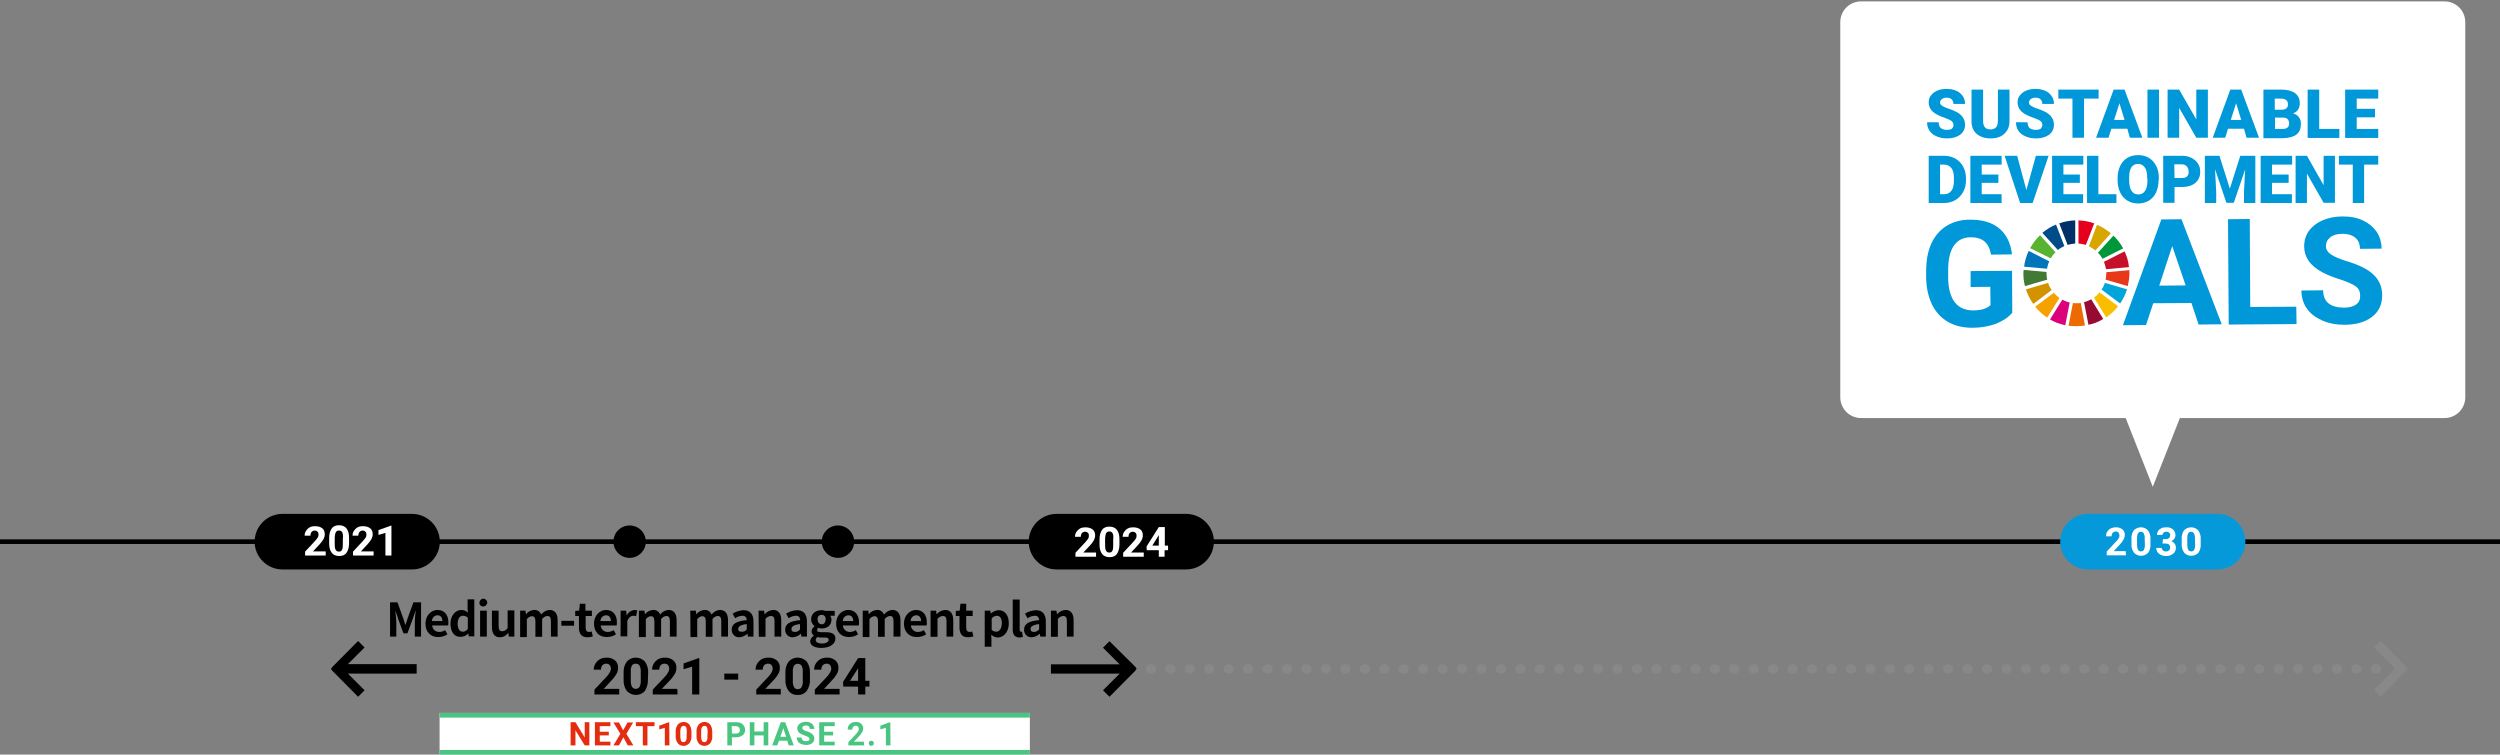 <?xml version="1.0" encoding="utf-8"?>
<!-- Generator: Adobe Illustrator 25.3.1, SVG Export Plug-In . SVG Version: 6.00 Build 0)  -->
<svg version="1.1" id="レイヤー_1" xmlns="http://www.w3.org/2000/svg" xmlns:xlink="http://www.w3.org/1999/xlink" x="0px"
	 y="0px" viewBox="0 0 1080 326" style="enable-background:new 0 0 1080 326;" xml:space="preserve">
<rect x="0" y="0" width="1080" height="326" fill="#808080" stroke="none"/>
<style type="text/css">
	.st0{fill:#0599D9;}
	.st1{fill-rule:evenodd;clip-rule:evenodd;fill:#FFFFFF;}
	.st2{fill-rule:evenodd;clip-rule:evenodd;}
	.st3{fill:none;stroke:#888888;stroke-width:4;stroke-linecap:round;stroke-linejoin:round;stroke-dasharray:0.4,8;}
	.st4{fill-rule:evenodd;clip-rule:evenodd;fill:#888888;}
	.st5{fill:#0098D8;}
	.st6{fill:#58B331;}
	.st7{fill:#D7A600;}
	.st8{fill:#C60F28;}
	.st9{fill:#00973B;}
	.st10{fill:#427935;}
	.st11{fill:#FABD00;}
	.st12{fill:#E83819;}
	.st13{fill:#F5A200;}
	.st14{fill:#0075BA;}
	.st15{fill:#970B31;}
	.st16{fill:#00A6D9;}
	.st17{fill:#ED6A02;}
	.st18{fill:#E5001E;}
	.st19{fill:#DC007A;}
	.st20{fill:#003067;}
	.st21{fill:#D39200;}
	.st22{fill:#004C88;}
	.st23{fill-rule:evenodd;clip-rule:evenodd;fill:#49C581;}
	.st24{fill:#E52C0F;}
	.st25{fill:#49C581;}
	.st26{fill:#FFFFFF;}
</style>
<path id="line" d="M0,233h1080v2H0V233z"/>
<path id="dot" d="M122,222h56c6.6,0,12,5.4,12,12s-5.4,12-12,12h-56c-6.6,0-12-5.4-12-12S115.4,222,122,222z"/>
<circle id="dot-2" cx="272" cy="234" r="7"/>
<circle id="dot-3" cx="362" cy="234" r="7"/>
<path id="dot-4" d="M456.4,222h56c6.6,0,12,5.4,12,12s-5.4,12-12,12h-56c-6.6,0-12-5.4-12-12S449.8,222,456.4,222z"/>
<path id="dot-5" class="st0" d="M902,222h56c6.6,0,12,5.4,12,12s-5.4,12-12,12h-56c-6.6,0-12-5.4-12-12S895.4,222,902,222z"/>
<path id="_2030" class="st1" d="M918.3,238.1h-5.2l2.7-2.9c0.6-0.6,1.2-1.4,1.6-2.2c0.3-0.6,0.5-1.2,0.5-1.8c0.1-1-0.3-1.9-1-2.5
	c-0.8-0.6-1.9-1-2.9-0.9c-0.8,0-1.5,0.2-2.2,0.5c-0.6,0.3-1.1,0.8-1.5,1.4c-0.4,0.6-0.5,1.3-0.5,2h2.4c0-0.5,0.1-1.1,0.5-1.5
	c0.3-0.4,0.8-0.6,1.3-0.6c0.4,0,0.9,0.1,1.2,0.5s0.4,0.8,0.4,1.3c0,0.4-0.1,0.9-0.4,1.2c-0.3,0.6-0.7,1.1-1.2,1.5l-3.9,4.2v1.6h8.3
	L918.3,238.1L918.3,238.1z M929,232.8c0.1-1.3-0.3-2.6-1.1-3.7c-1.6-1.7-4.2-1.7-5.9-0.2l-0.2,0.2c-0.8,1.1-1.1,2.5-1,3.8v2.2
	c-0.1,1.3,0.3,2.6,1.1,3.7c1.6,1.7,4.2,1.7,5.9,0.2l0.2-0.2c0.8-1.1,1.1-2.5,1-3.8V232.8z M926.6,235.4c0,0.7-0.1,1.4-0.4,2.1
	c-0.3,0.5-0.7,0.7-1.3,0.7c-0.5,0-1-0.2-1.3-0.7c-0.3-0.7-0.4-1.4-0.4-2.2v-2.9c0-0.7,0.1-1.4,0.4-2c0.3-0.4,0.7-0.7,1.2-0.7
	s1,0.2,1.3,0.7c0.3,0.7,0.5,1.4,0.4,2.2L926.6,235.4L926.6,235.4z M934.2,234.8h1.3c1.3,0,2,0.6,2,1.8c0,0.5-0.2,0.9-0.5,1.2
	c-0.8,0.6-1.8,0.6-2.6,0c-0.3-0.3-0.5-0.7-0.5-1.1h-2.4c0,1,0.4,1.9,1.2,2.5c0.8,0.7,1.9,1,3,1c1.1,0.1,2.2-0.3,3.1-1
	c0.8-0.6,1.2-1.6,1.2-2.6c0-0.6-0.2-1.2-0.5-1.7c-0.4-0.5-0.9-0.9-1.5-1.1c0.5-0.2,1-0.6,1.3-1.1c0.3-0.4,0.5-1,0.5-1.5
	c0-1-0.4-1.9-1.1-2.5c-0.9-0.7-1.9-1-3-0.9c-0.7,0-1.4,0.1-2,0.4c-0.6,0.3-1.1,0.7-1.4,1.2c-0.3,0.5-0.5,1.1-0.5,1.7h2.4
	c0-0.4,0.2-0.7,0.5-1s0.7-0.4,1.2-0.4c0.4,0,0.9,0.1,1.2,0.4c0.3,0.3,0.5,0.7,0.4,1.1c0,0.4-0.1,0.9-0.4,1.2
	c-0.4,0.3-0.9,0.5-1.4,0.5h-1.3L934.2,234.8L934.2,234.8z M950.7,232.8c0.1-1.3-0.3-2.6-1.1-3.7c-1.6-1.7-4.2-1.7-5.9-0.2l-0.2,0.2
	c-0.8,1.1-1.1,2.5-1,3.8v2.2c-0.1,1.3,0.3,2.6,1.1,3.7c1.6,1.7,4.2,1.7,5.9,0.2l0.2-0.2c0.8-1.1,1.1-2.5,1-3.8V232.8z M948.3,235.4
	c0,0.7-0.1,1.4-0.4,2.1c-0.3,0.5-0.7,0.7-1.3,0.7c-0.5,0-1-0.2-1.3-0.7c-0.3-0.7-0.4-1.4-0.4-2.2v-2.9c0-0.7,0.1-1.4,0.4-2
	c0.3-0.4,0.7-0.7,1.2-0.7s1,0.2,1.3,0.7c0.3,0.7,0.5,1.4,0.4,2.2L948.3,235.4L948.3,235.4z"/>
<path id="bg" class="st1" d="M1056,180.6H941.7L930,210.3l-11.7-29.7H804c-5,0-9-4-9-9V9.6c0-5,4-9,9-9h252c5,0,9,4,9,9v162
	C1065,176.6,1061,180.6,1056,180.6z"/>
<path id="arw" class="st2" d="M180,291h-29.7l7.2,7.2l-2.8,2.8l-11.2-11.3L143,289l0.5-0.8l11.2-11.3l2.8,2.8l-7.2,7.2H180V291
	L180,291z"/>
<path id="arw-2" class="st2" d="M454,291h29.7l-7.2,7.2l2.8,2.8l11.2-11.3l0.5-0.8l-0.5-0.8L479.3,277l-2.8,2.8l7.2,7.2H454V291
	L454,291z"/>
<path id="dot_line" class="st3" d="M497,289h530"/>
<path id="arw-3" class="st4" d="M1028.3,301l11.2-11.3l0.5-0.8l-0.5-0.8l-11.2-11.3l-2.8,2.8l9.2,9.2l-9.2,9.2L1028.3,301
	L1028.3,301z"/>
<path class="st5" d="M869.3,135.1c-1.7,2-4.1,3.6-7.1,4.8c-3.1,1.1-6.5,1.7-10.2,1.7c-3.9,0-7.4-0.8-10.4-2.5s-5.3-4.2-6.9-7.4
	c-1.6-3.3-2.5-7.1-2.6-11.5v-3.1c0-4.5,0.7-8.5,2.2-11.8s3.7-5.9,6.6-7.7c2.9-1.8,6.3-2.7,10.1-2.7c5.4,0,9.6,1.2,12.7,3.8
	c3.1,2.6,4.9,6.3,5.5,11.2l-9.1,0.1c-0.4-2.6-1.4-4.5-2.8-5.7c-1.4-1.2-3.4-1.8-5.9-1.8c-3.2,0-5.6,1.2-7.3,3.6s-2.5,6-2.5,10.7v2.9
	c0,4.8,1,8.4,2.8,10.8c1.8,2.4,4.5,3.6,8,3.6s6-0.8,7.5-2.3l-0.1-7.9l-8.5,0.1v-6.9l17.9-0.1L869.3,135.1L869.3,135.1z M946.7,130.9
	l-16.5,0.1l-3.1,9.4l-10,0.1l16.6-45.7l8.7-0.1l17.4,45.4l-10,0.1L946.7,130.9L946.7,130.9z M932.8,123.4l11.4-0.1l-5.8-17
	L932.8,123.4L932.8,123.4z M972.1,132.6l19.9-0.1l0.1,7.5l-29.3,0.2l-0.3-45.5l9.4-0.1L972.1,132.6L972.1,132.6z M1019.6,127.8
	c0-1.8-0.6-3.1-1.9-4.1c-1.3-0.9-3.5-1.9-6.8-3c-3.3-1-5.8-2.1-7.7-3.1c-5.2-2.8-7.8-6.5-7.8-11.2c0-2.5,0.7-4.7,2-6.6
	c1.4-1.9,3.4-3.5,5.9-4.6c2.6-1.1,5.5-1.7,8.7-1.7c3.3,0,6.2,0.5,8.7,1.7c2.6,1.2,4.5,2.8,6,4.9c1.4,2.1,2.1,4.6,2.2,7.3l-9.4,0.1
	c0-2.1-0.7-3.7-2-4.8c-1.3-1.1-3.2-1.7-5.5-1.7s-4.1,0.5-5.3,1.5c-1.3,1-1.9,2.3-1.9,3.8s0.8,2.7,2.3,3.7s3.7,1.9,6.6,2.8
	c5.3,1.6,9.3,3.5,11.7,5.9c2.5,2.4,3.7,5.3,3.7,8.9c0,3.9-1.4,7-4.4,9.3s-7,3.4-12,3.4c-3.5,0-6.7-0.6-9.6-1.9
	c-2.9-1.3-5.1-3-6.6-5.2s-2.3-4.8-2.3-7.7l9.4-0.1c0,5,3.1,7.5,9.1,7.5c2.2,0,4-0.5,5.2-1.4C1019,130.7,1019.6,129.5,1019.6,127.8
	L1019.6,127.8z"/>
<g id="XMLID_221_">
	<path id="XMLID_238_" class="st6" d="M885.9,111.6c0.6-1,1.3-1.9,2.1-2.6l-6.7-7.4c-1.7,1.6-3.1,3.5-4.3,5.6L885.9,111.6z"/>
	<path id="XMLID_237_" class="st7" d="M902.4,106.4c1,0.5,2,1.1,2.8,1.8l6.7-7.4c-1.8-1.5-3.8-2.8-6-3.7
		C905.9,97.1,902.4,106.4,902.4,106.4z"/>
	<path id="XMLID_236_" class="st8" d="M917.8,108.6l-8.9,4.5c0.4,1,0.7,2.1,0.9,3.2l9.9-0.9C919.5,112.9,918.8,110.7,917.8,108.6"/>
	<path id="XMLID_235_" class="st9" d="M908.3,111.8l8.9-4.5c-1.1-2.1-2.5-3.9-4.2-5.5l-6.7,7.4C907.1,109.9,907.7,110.8,908.3,111.8
		"/>
	<path id="XMLID_234_" class="st10" d="M884.1,118.1v-0.6l-9.9-0.9l-0.1,1.5c0,1.9,0.2,3.8,0.7,5.5l9.6-2.8
		C884.2,120,884.1,119.1,884.1,118.1"/>
	<path id="XMLID_233_" class="st11" d="M907,126.3c-0.7,0.9-1.5,1.6-2.4,2.3l5.3,8.5c1.9-1.3,3.7-2.9,5.1-4.8L907,126.3L907,126.3z"
		/>
	<path id="XMLID_232_" class="st12" d="M909.9,118.1c0,0.9-0.1,1.9-0.3,2.7l9.6,2.8c0.4-1.8,0.7-3.6,0.7-5.5v-1.4l-9.9,0.9
		C909.9,117.8,909.9,118,909.9,118.1"/>
	<path id="XMLID_231_" class="st13" d="M887.2,126.5l-8,6c1.5,1.8,3.2,3.4,5.2,4.7l5.3-8.5C888.8,128.1,888,127.3,887.2,126.5"/>
	<path id="XMLID_230_" class="st14" d="M884.3,116.1c0.2-1.1,0.5-2.2,1-3.2l-8.9-4.5c-1,2.1-1.7,4.4-2,6.8
		C874.4,115.2,884.3,116.1,884.3,116.1z"/>
	<path id="XMLID_229_" class="st15" d="M908.6,137.8l-5.2-8.5c-1,0.5-2,1-3.1,1.2l1.9,9.8C904.5,139.9,906.6,139,908.6,137.8"/>
	<path id="XMLID_228_" class="st16" d="M909.3,122.2c-0.3,1-0.8,2-1.4,2.9l8,6c1.3-1.9,2.3-3.9,3-6.1
		C918.9,125,909.3,122.2,909.3,122.2z"/>
	<path id="XMLID_227_" class="st17" d="M898.9,130.9c-0.6,0.1-1.2,0.1-1.9,0.1c-0.5,0-1,0-1.5-0.1l-1.9,9.8c1.1,0.2,2.2,0.2,3.4,0.2
		c1.3,0,2.5-0.1,3.7-0.3L898.9,130.9z"/>
	<path id="XMLID_226_" class="st18" d="M897.9,105.2c1.1,0.1,2.2,0.3,3.2,0.6l3.6-9.3c-2.1-0.8-4.4-1.2-6.8-1.3
		C897.9,95.2,897.9,105.2,897.9,105.2z"/>
	<path id="XMLID_225_" class="st19" d="M894.1,130.7c-1.1-0.3-2.2-0.7-3.2-1.2l-5.3,8.5c2,1.2,4.2,2,6.6,2.5L894.1,130.7z"/>
	<path id="XMLID_224_" class="st20" d="M893.2,105.8c1-0.3,2.1-0.5,3.3-0.6v-10c-2.4,0.1-4.7,0.5-6.9,1.3L893.2,105.8L893.2,105.8z"
		/>
	<path id="XMLID_223_" class="st21" d="M886.3,125.3c-0.6-0.9-1.2-2-1.5-3.1l-9.6,2.8c0.7,2.3,1.8,4.4,3.2,6.3L886.3,125.3
		L886.3,125.3z"/>
	<path id="XMLID_222_" class="st22" d="M889,108c0.8-0.7,1.8-1.2,2.8-1.7l-3.6-9.3c-2.2,0.9-4.1,2.1-5.9,3.6L889,108z"/>
</g>
<path class="st5" d="M843.9,54c0-0.7-0.3-1.3-0.8-1.7s-1.4-0.8-2.7-1.3c-1.3-0.4-2.4-0.9-3.2-1.3c-2.7-1.3-4-3.1-4-5.5
	c0-1.2,0.3-2.2,1-3c0.7-0.9,1.6-1.6,2.8-2.1s2.6-0.7,4.1-0.7s2.8,0.3,4,0.8s2.1,1.3,2.8,2.3s1,2.1,1,3.4h-5c0-0.8-0.3-1.5-0.8-2
	s-1.2-0.7-2.1-0.7c-0.9,0-1.6,0.2-2.1,0.6c-0.5,0.4-0.8,0.9-0.8,1.5c0,0.5,0.3,1,0.9,1.4c0.6,0.4,1.6,0.9,3,1.3
	c1.4,0.5,2.6,1,3.5,1.5c2.2,1.3,3.4,3.1,3.4,5.4c0,1.8-0.7,3.2-2.1,4.3c-1.4,1-3.3,1.6-5.6,1.6c-1.7,0-3.2-0.3-4.6-0.9
	c-1.4-0.6-2.4-1.4-3.1-2.5c-0.7-1.1-1-2.3-1-3.6h5c0,1.1,0.3,1.9,0.9,2.5c0.6,0.5,1.5,0.8,2.8,0.8c0.8,0,1.5-0.2,2-0.5
	C843.7,55.1,843.9,54.6,843.9,54L843.9,54z M868.1,38.7v13.6c0,1.5-0.3,2.9-1,4s-1.6,2-2.8,2.6s-2.7,0.9-4.4,0.9c-2.5,0-4.5-0.7-6-2
	s-2.2-3.1-2.2-5.4V38.7h5v13.8c0.1,2.3,1.1,3.4,3.2,3.4c1,0,1.8-0.3,2.4-0.9c0.5-0.6,0.8-1.5,0.8-2.8V38.7H868.1z M882.3,54
	c0-0.7-0.3-1.3-0.8-1.7s-1.4-0.8-2.7-1.3c-1.3-0.4-2.4-0.9-3.2-1.3c-2.7-1.3-4-3.1-4-5.5c0-1.2,0.3-2.2,1-3c0.7-0.9,1.6-1.6,2.8-2.1
	s2.6-0.7,4.1-0.7s2.8,0.3,4,0.8s2.1,1.3,2.8,2.3s1,2.1,1,3.4h-5c0-0.8-0.3-1.5-0.8-2s-1.2-0.7-2.1-0.7c-0.9,0-1.6,0.2-2.1,0.6
	c-0.5,0.4-0.8,0.9-0.8,1.5c0,0.5,0.3,1,0.9,1.4c0.6,0.4,1.6,0.9,3,1.3c1.4,0.5,2.6,1,3.5,1.5c2.2,1.3,3.4,3.1,3.4,5.4
	c0,1.8-0.7,3.2-2.1,4.3c-1.4,1-3.3,1.6-5.6,1.6c-1.7,0-3.2-0.3-4.6-0.9c-1.4-0.6-2.4-1.4-3.1-2.5c-0.7-1.1-1-2.3-1-3.6h5
	c0,1.1,0.3,1.9,0.9,2.5c0.6,0.5,1.5,0.8,2.8,0.8c0.8,0,1.5-0.2,2-0.5C882,55.1,882.3,54.6,882.3,54L882.3,54z M906.5,42.6h-6.2v16.9
	h-5V42.6h-6.1v-3.9h17.4v3.9H906.5z M919,55.6h-6.9l-1.2,3.9h-5.4l7.6-20.8h4.7l7.7,20.8h-5.4L919,55.6L919,55.6z M913.3,51.8h4.5
	l-2.2-7.2L913.3,51.8z M932.7,59.5h-5V38.7h5V59.5z M953.8,59.5h-5l-7.4-12.9v12.9h-5V38.7h5l7.4,12.9V38.7h5V59.5z M969.4,55.6
	h-6.9l-1.2,3.9h-5.4l7.6-20.8h4.7l7.7,20.8h-5.4L969.4,55.6L969.4,55.6z M963.7,51.8h4.5l-2.2-7.2L963.7,51.8z M977.8,59.5V38.7h7.5
	c2.7,0,4.7,0.5,6.1,1.5c1.4,1,2.1,2.4,2.1,4.3c0,1.1-0.2,2-0.7,2.8s-1.2,1.3-2.2,1.7c1.1,0.3,1.9,0.8,2.5,1.6s0.9,1.7,0.9,2.9
	c0,2-0.6,3.6-1.9,4.6c-1.3,1-3.2,1.5-5.7,1.6h-8.6L977.8,59.5z M982.8,47.4h2.6c1.1,0,1.9-0.2,2.3-0.6c0.5-0.4,0.7-1,0.7-1.7
	c0-0.9-0.3-1.5-0.8-1.9s-1.3-0.6-2.4-0.6h-2.5v4.8H982.8z M982.8,50.7v5h3.3c0.9,0,1.6-0.2,2.1-0.6c0.5-0.4,0.7-1,0.7-1.7
	c0-1.7-0.9-2.6-2.6-2.6h-3.5V50.7z M1001.9,55.7h8.7v3.9h-13.7V38.7h5V55.7z M1026,50.7h-7.9v5h9.3v3.9h-14.3V38.7h14.3v3.9h-9.3V47
	h7.9V50.7z M833.2,87.6V67.3h6.6c1.8,0,3.4,0.4,4.9,1.2c1.4,0.8,2.6,2,3.4,3.5c0.8,1.5,1.2,3.2,1.2,5v0.9c0,1.9-0.4,3.5-1.2,5
	s-1.9,2.6-3.3,3.5c-1.4,0.8-3,1.3-4.8,1.3h-6.8L833.2,87.6z M838.1,71.1v12.8h1.7c1.4,0,2.5-0.5,3.2-1.5c0.8-1,1.1-2.5,1.1-4.5V77
	c0-2-0.4-3.5-1.1-4.4c-0.8-1-1.9-1.5-3.3-1.5H838.1L838.1,71.1z M863.3,79h-7.2v4.9h8.6v3.8h-13.5V67.3h13.5v3.8h-8.6v4.3h7.2
	C863.3,75.4,863.3,79,863.3,79z M875.4,82.1l4.1-14.8h5.5l-6.9,20.4h-5.4L866,67.3h5.4L875.4,82.1L875.4,82.1z M898.5,79h-7.1v4.9
	h8.5v3.8h-13.4V67.3H900v3.8h-8.6v4.3h7.1C898.5,75.4,898.5,79,898.5,79z M906.5,83.9h7.8v3.8h-12.7V67.3h4.9V83.9z M932.5,77.9
	c0,2-0.4,3.7-1.1,5.3c-0.7,1.5-1.8,2.7-3.1,3.5c-1.4,0.8-2.9,1.2-4.6,1.2c-1.7,0-3.3-0.4-4.6-1.2c-1.3-0.8-2.4-1.9-3.1-3.4
	c-0.8-1.5-1.1-3.2-1.2-5.1V77c0-2,0.4-3.8,1.1-5.3c0.7-1.5,1.8-2.7,3.1-3.5c1.4-0.8,2.9-1.2,4.7-1.2c1.7,0,3.3,0.4,4.6,1.2
	c1.4,0.8,2.4,2,3.2,3.5s1.1,3.3,1.1,5.2v1C932.6,77.9,932.5,77.9,932.5,77.9z M927.6,77c0-2-0.3-3.6-1-4.6s-1.6-1.6-2.9-1.6
	c-2.5,0-3.8,1.8-3.9,5.5v1.5c0,2,0.3,3.5,1,4.6s1.6,1.6,3,1.6c1.2,0,2.2-0.5,2.9-1.6s1-2.6,1-4.5L927.6,77L927.6,77z M939.4,80.7
	v6.9h-4.9V67.3h8.1c1.6,0,2.9,0.3,4.1,0.9c1.2,0.6,2.1,1.4,2.8,2.4c0.7,1.1,1,2.3,1,3.6c0,2-0.7,3.6-2.1,4.8
	c-1.4,1.2-3.4,1.8-5.9,1.8h-3.1L939.4,80.7z M939.4,76.9h3.2c1,0,1.7-0.2,2.2-0.7s0.7-1.1,0.7-2c0-1-0.3-1.7-0.8-2.3
	c-0.5-0.6-1.2-0.9-2.1-0.9h-3.3L939.4,76.9L939.4,76.9z M958.8,67.3l4.5,14.2l4.5-14.2h6.5v20.4h-4.9v-4.8l0.5-9.7L965,87.6h-3.2
	l-4.9-14.5l0.5,9.8v4.8h-4.9V67.3H958.8L958.8,67.3z M988.7,79h-7.2v4.9h8.6v3.8h-13.5V67.3h13.6v3.8h-8.7v4.3h7.2L988.7,79
	L988.7,79z M1008.7,87.6h-4.9L996.6,75v12.7h-4.9V67.3h4.9l7.2,12.7V67.3h4.9V87.6z M1027.4,71.1h-6.1v16.6h-4.9V71.1h-6v-3.8h17
	V71.1z"/>
<g>
	<path class="st1" d="M189.9,308h255v18h-255V308z"/>
	<path class="st23" d="M189.9,324h255v2h-255V324z"/>
	<path class="st23" d="M189.9,308h255v2h-255V308z"/>
	<path class="st24" d="M254.6,322h-2l-4-6.5v6.5h-2.1v-10h2.1l4,6.6V312h2V322z"/>
	<path class="st24" d="M263,317.7h-3.9v2.7h4.6v1.6H257v-10h6.7v1.7h-4.6v2.4h3.9V317.7z"/>
	<path class="st24" d="M269.2,315.5l1.9-3.4h2.4l-2.9,4.9l3,5h-2.4l-1.9-3.5l-1.9,3.5H265l3-5l-3-4.9h2.4L269.2,315.5z"/>
	<path class="st24" d="M282.7,313.7h-3v8.3h-2v-8.3h-3V312h8.1L282.7,313.7z"/>
	<path class="st24" d="M289.2,322h-2v-7.6l-2.4,0.7v-1.6l4.1-1.5h0.2L289.2,322z"/>
	<path class="st24" d="M298.7,317.9c0.1,1.1-0.2,2.2-0.9,3.2c-1.3,1.4-3.5,1.5-4.8,0.2c-0.1-0.1-0.1-0.1-0.2-0.2
		c-0.6-0.9-1-2-0.9-3.1v-1.8c-0.1-1.1,0.2-2.2,0.9-3.2c1.3-1.4,3.5-1.5,4.8-0.2c0.1,0.1,0.1,0.1,0.2,0.2c0.6,0.9,0.9,2,0.9,3.1
		V317.9z M296.7,315.9c0-0.6-0.1-1.2-0.3-1.8c-0.4-0.6-1.2-0.7-1.8-0.3c-0.1,0.1-0.2,0.2-0.3,0.3c-0.3,0.5-0.4,1.1-0.4,1.7v2.4
		c0,0.6,0.1,1.2,0.3,1.8c0.2,0.4,0.6,0.6,1.1,0.6c0.4,0,0.8-0.2,1-0.6c0.3-0.5,0.4-1.1,0.3-1.7L296.7,315.9z"/>
	<path class="st24" d="M307.7,317.9c0.1,1.1-0.2,2.2-0.9,3.2c-1.3,1.4-3.5,1.5-4.8,0.2c-0.1-0.1-0.1-0.1-0.2-0.2
		c-0.6-0.9-1-2-0.9-3.1v-1.8c-0.1-1.1,0.2-2.2,0.9-3.2c1.3-1.4,3.5-1.5,4.8-0.2c0.1,0.1,0.1,0.1,0.2,0.2c0.6,0.9,0.9,2,0.9,3.1
		V317.9z M305.7,315.9c0-0.6-0.1-1.2-0.3-1.8c-0.4-0.6-1.2-0.7-1.8-0.3c-0.1,0.1-0.2,0.2-0.3,0.3c-0.3,0.5-0.4,1.1-0.4,1.7v2.4
		c0,0.6,0.1,1.2,0.3,1.8c0.2,0.4,0.6,0.6,1.1,0.6c0.4,0,0.8-0.2,1-0.6c0.3-0.5,0.4-1.1,0.3-1.7L305.7,315.9z"/>
	<path class="st25" d="M316.2,318.5v3.5h-2v-10h3.9c0.7,0,1.4,0.1,2,0.4c0.5,0.2,1,0.7,1.3,1.2s0.5,1.1,0.5,1.7c0,0.9-0.3,1.7-1,2.3
		c-0.8,0.6-1.8,0.9-2.8,0.9H316.2z M316.2,316.9h1.8c0.4,0,0.9-0.1,1.2-0.4c0.3-0.3,0.5-0.7,0.4-1.1c0-0.4-0.1-0.9-0.4-1.2
		c-0.3-0.3-0.7-0.5-1.2-0.5h-1.9L316.2,316.9z"/>
	<path class="st25" d="M331.9,322h-2v-4.3h-4v4.3h-2v-10h2v4h4v-4h2V322z"/>
	<path class="st25" d="M340.1,320h-3.6l-0.7,2h-2.2l3.7-10h1.9l3.7,10h-2.2L340.1,320z M337.1,318.3h2.5l-1.2-3.7L337.1,318.3z"/>
	<path class="st25" d="M349.7,319.4c0-0.3-0.1-0.7-0.4-0.9c-0.5-0.3-1-0.5-1.5-0.7c-0.6-0.2-1.1-0.4-1.7-0.7c-1-0.4-1.7-1.4-1.7-2.5
		c0-0.5,0.2-1,0.5-1.4s0.8-0.8,1.3-1c0.6-0.2,1.3-0.4,1.9-0.4c0.7,0,1.3,0.1,1.9,0.4c0.5,0.2,1,0.6,1.3,1.1s0.5,1,0.5,1.6h-2
		c0-0.4-0.1-0.8-0.4-1.1c-0.3-0.3-0.8-0.4-1.2-0.4c-0.4,0-0.8,0.1-1.2,0.3c-0.3,0.2-0.4,0.5-0.4,0.8s0.2,0.6,0.5,0.8
		c0.4,0.3,0.9,0.5,1.4,0.6c0.9,0.2,1.8,0.7,2.5,1.3c0.5,0.5,0.8,1.2,0.8,1.9c0,0.8-0.4,1.5-1,2c-0.8,0.5-1.7,0.8-2.6,0.7
		c-0.7,0-1.4-0.1-2.1-0.4c-0.6-0.2-1.1-0.6-1.4-1.1s-0.5-1.1-0.5-1.7h2.1c0,1.1,0.7,1.6,2,1.6c0.4,0,0.8-0.1,1.1-0.3
		C349.6,320,349.7,319.7,349.7,319.4z"/>
	<path class="st25" d="M359.9,317.7H356v2.7h4.6v1.6h-6.7v-10h6.7v1.7H356v2.4h3.9V317.7z"/>
	<path class="st25" d="M373.3,322h-6.8v-1.4l3.2-3.4c0.4-0.4,0.7-0.8,1-1.3c0.2-0.3,0.3-0.6,0.3-1s-0.1-0.7-0.3-1
		c-0.3-0.3-0.6-0.4-1-0.4s-0.8,0.1-1.1,0.5c-0.3,0.3-0.4,0.8-0.4,1.2h-2c0-0.6,0.1-1.2,0.4-1.7s0.7-0.9,1.2-1.2
		c0.6-0.3,1.2-0.4,1.8-0.4c0.9-0.1,1.7,0.2,2.4,0.7c0.6,0.5,0.9,1.3,0.9,2.1c0,0.5-0.1,1-0.4,1.5c-0.4,0.7-0.8,1.3-1.3,1.8l-2.3,2.4
		h4.3L373.3,322z"/>
	<path class="st25" d="M375.3,321.1c0-0.3,0.1-0.6,0.3-0.8c0.5-0.4,1.1-0.4,1.6,0c0.2,0.2,0.3,0.5,0.3,0.8s-0.1,0.6-0.3,0.8
		c-0.2,0.2-0.5,0.3-0.8,0.3s-0.6-0.1-0.8-0.3C375.5,321.6,375.3,321.3,375.3,321.1z"/>
	<path class="st25" d="M384.7,322h-2v-7.6l-2.4,0.7v-1.6l4.1-1.5h0.2L384.7,322z"/>
	<path d="M168.4,260.2h3.3l2.5,6.9c0.3,0.9,0.6,1.9,0.9,2.8h0.1c0.3-0.9,0.6-1.9,0.9-2.8l2.5-6.9h3.3V275h-2.7v-6.2
		c0-1.4,0.2-3.5,0.4-4.9h-0.1l-1.2,3.5l-2.3,6.2h-1.7l-2.3-6.2l-1.1-3.4h-0.1c0.1,1.4,0.4,3.5,0.4,4.9v6.1h-2.7V260.2z"/>
	<path d="M183.8,269.4c0-3.6,2.6-5.9,5.2-5.9c3.1,0,4.7,2.3,4.7,5.3c0,0.5,0,0.9-0.1,1.4h-6.9c0.1,1.6,1.5,2.9,3.1,2.8c0,0,0,0,0,0
		c0.9,0,1.8-0.3,2.5-0.8l1,1.8c-1.1,0.8-2.5,1.2-3.9,1.2C186.2,275.3,183.8,273.1,183.8,269.4z M191.1,268.3c0-1.5-0.7-2.5-2.1-2.5
		c-1.3,0-2.4,1.1-2.4,2.5H191.1z"/>
	<path d="M194.6,269.4c0-3.6,2.3-5.9,4.7-5.9c1.1,0,2.1,0.4,2.8,1.2l-0.1-1.8v-4h2.9v16h-2.4l-0.2-1.2h-0.1
		c-0.8,0.9-1.9,1.4-3.1,1.4C196.4,275.3,194.6,273.1,194.6,269.4z M202.1,271.7v-4.9c-0.6-0.5-1.3-0.8-2.1-0.8
		c-1.3,0-2.3,1.2-2.3,3.4s0.8,3.5,2.3,3.5C200.8,272.9,201.6,272.4,202.1,271.7z"/>
	<path d="M207.1,260.4c0-0.9,0.7-1.7,1.6-1.8c0.9,0,1.7,0.7,1.8,1.6c0,0.9-0.7,1.7-1.6,1.8c0,0-0.1,0-0.1,0
		c-0.9,0.1-1.6-0.6-1.7-1.4C207.1,260.5,207.1,260.5,207.1,260.4z M207.4,263.8h2.9V275h-2.9L207.4,263.8z"/>
	<path d="M212.5,270.8v-7h2.9v6.6c0,1.7,0.5,2.3,1.6,2.3c1,0,1.8-0.6,2.3-1.4v-7.6h2.9V275h-2.4l-0.2-1.6h-0.1
		c-0.8,1.2-2.1,1.9-3.6,1.9C213.6,275.3,212.5,273.6,212.5,270.8z"/>
	<path d="M224.6,263.8h2.4l0.2,1.5h0.1c0.8-1.1,2.1-1.7,3.4-1.8c1.4-0.1,2.6,0.7,3.1,2c0.8-1.1,2.1-1.9,3.6-2c2.4,0,3.5,1.7,3.5,4.5
		v7h-2.9v-6.6c0-1.7-0.5-2.3-1.6-2.3c-0.9,0.1-1.6,0.6-2.2,1.3v7.7h-2.9v-6.6c0-1.7-0.5-2.3-1.6-2.3c-0.9,0.1-1.6,0.6-2.1,1.3v7.7
		h-2.9V263.8z"/>
	<path d="M242.5,268.2h5.5v2.1h-5.5V268.2z"/>
	<path d="M250.1,271.1v-5h-1.6v-2.2l1.7-0.1l0.3-3h2.4v3h2.8v2.3H253v5c0,1.3,0.5,1.9,1.5,1.9c0.4,0,0.7-0.1,1.1-0.2l0.5,2.1
		c-0.8,0.3-1.6,0.4-2.4,0.4C251.1,275.3,250.1,273.6,250.1,271.1z"/>
	<path d="M256.6,269.4c0-3.6,2.6-5.9,5.2-5.9c3.1,0,4.7,2.3,4.7,5.3c0,0.5,0,0.9-0.1,1.4h-6.9c0.1,1.6,1.5,2.9,3.1,2.8c0,0,0,0,0,0
		c0.9,0,1.8-0.3,2.5-0.8l1,1.8c-1.1,0.8-2.5,1.2-3.9,1.2C259,275.3,256.6,273.1,256.6,269.4z M263.9,268.3c0-1.5-0.7-2.5-2.1-2.5
		c-1.3,0-2.4,1.1-2.4,2.5H263.9z"/>
	<path d="M268.1,263.8h2.4l0.2,2h0.1c0.6-1.3,1.8-2.1,3.2-2.3c0.5,0,0.9,0.1,1.3,0.2l-0.5,2.5c-0.4-0.1-0.8-0.2-1.2-0.2
		c-0.9,0-1.9,0.6-2.6,2.2v6.7h-2.9V263.8z"/>
	<path d="M276,263.8h2.4l0.2,1.5h0.1c0.8-1.1,2.1-1.7,3.4-1.8c1.4-0.1,2.6,0.7,3.1,2c0.8-1.1,2.1-1.9,3.6-2c2.4,0,3.5,1.7,3.5,4.5v7
		h-2.9v-6.6c0-1.7-0.5-2.3-1.6-2.3c-0.9,0.1-1.6,0.6-2.2,1.3v7.7h-2.9v-6.6c0-1.7-0.5-2.3-1.6-2.3c-0.9,0.1-1.6,0.6-2.1,1.3v7.7H276
		L276,263.8z"/>
	<path d="M298.2,263.8h2.4l0.2,1.5h0.1c0.8-1.1,2.1-1.7,3.4-1.8c1.4-0.1,2.6,0.7,3.1,2c0.8-1.1,2.1-1.9,3.6-2c2.4,0,3.5,1.7,3.5,4.5
		v7h-2.9v-6.6c0-1.7-0.5-2.3-1.6-2.3c-0.9,0.1-1.6,0.6-2.2,1.3v7.7h-2.9v-6.6c0-1.7-0.5-2.3-1.6-2.3c-0.9,0.1-1.6,0.6-2.1,1.3v7.7
		h-2.9L298.2,263.8z"/>
	<path d="M316.1,272c0-2.4,1.9-3.7,6.5-4.1c-0.1-1.1-0.5-1.9-1.9-1.9c-1.1,0.1-2.2,0.4-3.1,1.1l-1.1-2c1.4-0.9,3-1.4,4.7-1.5
		c2.8,0,4.3,1.7,4.3,4.9v6.5h-2.4l-0.2-1.2h-0.1c-0.9,0.9-2.1,1.4-3.4,1.5c-1.8,0.1-3.2-1.3-3.3-3
		C316.1,272.2,316.1,272.1,316.1,272z M322.6,271.9v-2.3c-2.7,0.3-3.7,1.1-3.7,2.1s0.6,1.2,1.5,1.2
		C321.3,273,322.1,272.6,322.6,271.9L322.6,271.9z"/>
	<path d="M327.7,263.8h2.4l0.2,1.5h0.1c0.9-1.1,2.2-1.7,3.6-1.8c2.4,0,3.5,1.7,3.5,4.5v7h-2.9v-6.6c0-1.7-0.5-2.3-1.6-2.3
		c-0.9,0.1-1.8,0.5-2.3,1.3v7.7h-2.9L327.7,263.8z"/>
	<path d="M339.2,272c0-2.4,1.9-3.7,6.5-4.1c-0.1-1.1-0.5-1.9-1.9-1.9c-1.1,0.1-2.2,0.4-3.1,1.1l-1.1-2c1.4-0.9,3-1.4,4.7-1.5
		c2.8,0,4.3,1.7,4.3,4.9v6.5h-2.4l-0.2-1.2h-0.1c-0.9,0.9-2.1,1.4-3.4,1.5c-1.8,0.1-3.2-1.3-3.3-3
		C339.2,272.2,339.2,272.1,339.2,272z M345.6,271.9v-2.3c-2.7,0.3-3.7,1.1-3.7,2.1s0.6,1.3,1.5,1.3
		C344.3,273,345.1,272.6,345.6,271.9L345.6,271.9z"/>
	<path d="M350,277c0.1-1,0.7-1.9,1.6-2.3v-0.1c-0.6-0.4-1-1.1-1-1.9c0.1-0.9,0.5-1.6,1.3-2.1v-0.1c-0.9-0.7-1.5-1.8-1.5-2.9
		c0-2.6,2.1-4,4.5-4c0.6,0,1.1,0.1,1.7,0.3h4v2.1h-1.9c0.3,0.5,0.5,1.1,0.5,1.7c0,2.5-1.9,3.8-4.3,3.8c-0.5,0-1-0.1-1.4-0.3
		c-0.3,0.2-0.5,0.6-0.5,1c0,0.6,0.4,0.9,1.8,0.9h1.9c2.7,0,4.2,0.8,4.2,2.8c0,2.3-2.4,4-6.1,4C352.1,279.9,350,279,350,277z
		 M358,276.4c0-0.8-0.7-1-1.9-1h-1.4c-0.5,0-1,0-1.6-0.2c-0.4,0.3-0.7,0.8-0.7,1.3c0,0.9,1,1.5,2.7,1.5S358,277.3,358,276.4
		L358,276.4z M356.7,267.6c0.1-1-0.5-1.9-1.5-2s-1.9,0.5-2,1.5c0,0.2,0,0.4,0,0.5c0,1.3,0.8,2.1,1.8,2.1S356.6,268.9,356.7,267.6
		L356.7,267.6z"/>
	<path d="M361.2,269.4c0-3.6,2.6-5.9,5.2-5.9c3.1,0,4.7,2.3,4.7,5.3c0,0.5,0,0.9-0.1,1.4h-6.9c0.1,1.6,1.5,2.9,3.1,2.8c0,0,0,0,0,0
		c0.9,0,1.8-0.3,2.5-0.8l1,1.8c-1.1,0.8-2.5,1.2-3.9,1.2C363.6,275.3,361.2,273.1,361.2,269.4z M368.6,268.3c0-1.5-0.7-2.5-2.1-2.5
		c-1.3,0-2.4,1.1-2.4,2.5H368.6z"/>
	<path d="M372.7,263.8h2.4l0.2,1.5h0.1c0.8-1.1,2.1-1.7,3.4-1.8c1.4-0.1,2.6,0.7,3.1,2c0.8-1.1,2.1-1.9,3.6-2c2.4,0,3.5,1.7,3.5,4.5
		v7H386v-6.6c0-1.7-0.5-2.3-1.6-2.3c-0.9,0.1-1.6,0.6-2.2,1.3v7.7h-2.9v-6.6c0-1.7-0.5-2.3-1.6-2.3c-0.9,0.1-1.6,0.6-2.1,1.3v7.7
		h-2.9L372.7,263.8z"/>
	<path d="M390.5,269.4c0-3.6,2.6-5.9,5.2-5.9c3.1,0,4.7,2.3,4.7,5.3c0,0.5,0,0.9-0.1,1.4h-6.8c0.1,1.6,1.5,2.9,3.1,2.8c0,0,0,0,0,0
		c0.9,0,1.8-0.3,2.5-0.8l1,1.8c-1.1,0.8-2.5,1.2-3.9,1.2C392.9,275.3,390.5,273.1,390.5,269.4z M397.9,268.3c0-1.5-0.7-2.5-2.1-2.5
		c-1.3,0-2.4,1.1-2.4,2.5H397.9z"/>
	<path d="M402,263.8h2.4l0.2,1.5h0.1c0.9-1.1,2.2-1.7,3.6-1.8c2.4,0,3.5,1.7,3.5,4.5v7h-2.9v-6.6c0-1.7-0.5-2.3-1.6-2.3
		c-0.9,0.1-1.8,0.5-2.3,1.3v7.7H402L402,263.8z"/>
	<path d="M414.5,271.1v-5h-1.6v-2.2l1.7-0.1l0.3-3h2.5v3h2.8v2.3h-2.8v5c0,1.3,0.5,1.9,1.5,1.9c0.4,0,0.7-0.1,1.1-0.2l0.5,2.1
		c-0.8,0.3-1.6,0.4-2.4,0.4C415.5,275.3,414.5,273.6,414.5,271.1z"/>
	<path d="M425.4,263.8h2.4l0.2,1.2h0.1c0.9-0.8,2.1-1.4,3.3-1.4c2.8,0,4.4,2.3,4.4,5.7c0,3.8-2.3,6.1-4.8,6.1c-1,0-2-0.5-2.8-1.2
		l0.1,1.8v3.4h-2.9V263.8z M432.8,269.3c0-2.1-0.7-3.3-2.2-3.3c-0.9,0.1-1.7,0.5-2.2,1.2v4.9c0.5,0.5,1.3,0.8,2,0.8
		C431.7,272.9,432.7,271.7,432.8,269.3L432.8,269.3z"/>
	<path d="M437.5,271.9V259h3v13c0,0.7,0.3,0.9,0.6,0.9c0.1,0,0.3,0,0.4,0l0.4,2.2c-0.5,0.2-1,0.3-1.5,0.3
		C438.2,275.3,437.5,274,437.5,271.9z"/>
	<path d="M442.4,272c0-2.4,1.9-3.7,6.5-4.1c-0.1-1.1-0.5-1.9-1.9-1.9c-1.1,0.1-2.2,0.4-3.1,1.1l-1.1-2c1.4-0.9,3-1.4,4.7-1.5
		c2.8,0,4.3,1.7,4.3,4.9v6.5h-2.4l-0.2-1.2h-0.1c-0.9,0.9-2.1,1.4-3.4,1.5c-1.8,0.1-3.2-1.3-3.3-3
		C442.4,272.2,442.4,272.1,442.4,272z M448.9,271.9v-2.3c-2.7,0.3-3.7,1.1-3.7,2.1s0.6,1.3,1.5,1.3
		C447.5,273,448.3,272.6,448.9,271.9L448.9,271.9z"/>
	<path d="M454,263.8h2.4l0.2,1.5h0.1c0.9-1.1,2.2-1.7,3.6-1.8c2.4,0,3.5,1.7,3.5,4.5v7h-2.9v-6.6c0-1.7-0.5-2.3-1.6-2.3
		c-0.9,0.1-1.8,0.5-2.3,1.3v7.7H454L454,263.8z"/>
	<path d="M267.5,300h-10.7v-2.1l5.1-5.4c0.6-0.6,1.1-1.3,1.5-2c0.3-0.5,0.5-1,0.5-1.6c0-0.6-0.2-1.2-0.5-1.6
		c-0.4-0.4-0.9-0.6-1.5-0.6c-0.6,0-1.2,0.2-1.7,0.7c-0.4,0.5-0.6,1.2-0.6,1.9h-3.1c0-0.9,0.2-1.8,0.7-2.6c0.5-0.8,1.1-1.4,1.9-1.9
		c0.9-0.5,1.8-0.7,2.8-0.7c1.3-0.1,2.7,0.3,3.8,1.2c0.9,0.8,1.4,2,1.3,3.3c0,0.8-0.2,1.6-0.6,2.4c-0.6,1-1.3,2-2.1,2.8l-3.5,3.8h6.7
		L267.5,300z"/>
	<path d="M279.9,293.5c0.1,1.8-0.4,3.5-1.3,5c-2,2.2-5.4,2.3-7.6,0.2c-0.1-0.1-0.2-0.2-0.2-0.2c-1-1.4-1.5-3.1-1.4-4.8v-2.9
		c-0.1-1.8,0.3-3.5,1.4-5c2-2.2,5.4-2.3,7.6-0.2c0.1,0.1,0.2,0.1,0.2,0.2c1,1.4,1.5,3.1,1.4,4.8L279.9,293.5z M276.8,290.4
		c0.1-1-0.1-2-0.5-2.8c-0.3-0.6-1-0.9-1.7-0.9c-0.7,0-1.3,0.3-1.6,0.8c-0.4,0.8-0.6,1.7-0.5,2.6v3.8c-0.1,1,0.1,1.9,0.5,2.8
		c0.6,0.9,1.9,1.2,2.8,0.5c0.2-0.1,0.4-0.3,0.5-0.5c0.4-0.9,0.6-1.8,0.5-2.7V290.4z"/>
	<path d="M292.7,300H282v-2.1l5.1-5.4c0.6-0.6,1.1-1.3,1.5-2c0.3-0.5,0.5-1,0.5-1.6c0-0.6-0.2-1.2-0.5-1.6c-0.4-0.4-0.9-0.6-1.5-0.6
		c-0.6,0-1.3,0.2-1.7,0.7c-0.4,0.5-0.6,1.2-0.6,1.9h-3.1c0-0.9,0.2-1.8,0.7-2.6c0.5-0.8,1.1-1.4,1.9-1.9c0.9-0.5,1.8-0.7,2.8-0.7
		c1.3-0.1,2.7,0.3,3.8,1.2c0.9,0.8,1.4,2,1.3,3.3c0,0.8-0.2,1.6-0.6,2.4c-0.6,1-1.3,2-2.1,2.8l-3.6,3.8h6.7L292.7,300z"/>
	<path d="M302.1,300H299v-12l-3.7,1.1v-2.5l6.5-2.3h0.3V300z"/>
	<path d="M318.9,293.6h-6V291h6V293.6z"/>
	<path d="M337.4,300h-10.7v-2.1l5.1-5.4c0.6-0.6,1.1-1.3,1.5-2c0.3-0.5,0.5-1,0.5-1.6c0-0.6-0.2-1.2-0.5-1.6
		c-0.4-0.4-0.9-0.6-1.5-0.6c-0.6,0-1.3,0.2-1.7,0.7c-0.4,0.5-0.6,1.2-0.6,1.9h-3.1c0-0.9,0.2-1.8,0.7-2.6c0.5-0.8,1.1-1.4,1.9-1.9
		c0.9-0.5,1.8-0.7,2.8-0.7c1.4-0.1,2.7,0.3,3.8,1.2c0.9,0.8,1.4,2,1.3,3.3c0,0.8-0.2,1.6-0.6,2.4c-0.6,1-1.3,2-2.1,2.8l-3.6,3.8h6.7
		V300z"/>
	<path d="M349.9,293.5c0.1,1.8-0.4,3.5-1.4,5c-1,1.2-2.4,1.8-3.9,1.7c-1.5,0.1-2.9-0.5-3.9-1.7c-1-1.4-1.5-3.1-1.4-4.8v-2.9
		c-0.1-1.8,0.3-3.5,1.4-5c2-2.2,5.4-2.3,7.6-0.2c0.1,0.1,0.2,0.1,0.2,0.2c1,1.4,1.5,3.1,1.4,4.8V293.5z M346.8,290.4
		c0.1-1-0.1-2-0.5-2.8c-0.6-0.9-1.9-1.1-2.8-0.5c-0.2,0.1-0.4,0.3-0.5,0.5c-0.4,0.8-0.6,1.7-0.5,2.6v3.8c-0.1,1,0.1,1.9,0.5,2.8
		c0.3,0.6,1,1,1.7,0.9c0.7,0,1.3-0.3,1.6-0.9c0.4-0.9,0.6-1.8,0.5-2.7V290.4z"/>
	<path d="M362.7,300H352v-2.1l5.1-5.4c0.6-0.6,1.1-1.3,1.5-2c0.3-0.5,0.5-1,0.5-1.6c0-0.6-0.2-1.2-0.5-1.6c-0.4-0.4-0.9-0.6-1.5-0.6
		c-0.6,0-1.2,0.2-1.7,0.7c-0.4,0.5-0.6,1.2-0.6,1.9h-3.1c0-0.9,0.2-1.8,0.7-2.6c0.5-0.8,1.1-1.4,1.9-1.9c0.9-0.5,1.8-0.7,2.8-0.7
		c1.4-0.1,2.7,0.3,3.8,1.2c0.9,0.8,1.4,2,1.3,3.3c0,0.8-0.2,1.6-0.6,2.4c-0.6,1-1.3,2-2.1,2.8l-3.5,3.8h6.7L362.7,300z"/>
	<path d="M373.8,294.1h1.8v2.5h-1.8v3.4h-3.1v-3.4h-6.4l-0.1-2l6.5-10.3h3.1V294.1z M367.2,294.1h3.5v-5.5l-0.2,0.4L367.2,294.1z"/>
</g>
<g>
	<path class="st26" d="M140.6,240h-8.8v-1.7l4.1-4.4c0.6-0.6,1-1.2,1.3-1.6s0.4-0.9,0.4-1.3c0-0.6-0.1-1-0.4-1.3
		c-0.3-0.3-0.7-0.5-1.2-0.5c-0.6,0-1,0.2-1.4,0.6c-0.3,0.4-0.5,0.9-0.5,1.6h-2.5c0-0.8,0.2-1.5,0.6-2.1s0.9-1.1,1.6-1.5
		c0.7-0.4,1.5-0.5,2.3-0.5c1.3,0,2.3,0.3,3.1,0.9s1.1,1.5,1.1,2.7c0,0.6-0.2,1.3-0.5,1.9s-0.9,1.4-1.7,2.3l-2.9,3.1h5.5V240z"/>
	<path class="st26" d="M150.8,234.7c0,1.8-0.4,3.1-1.1,4.1s-1.8,1.4-3.2,1.4c-1.4,0-2.5-0.5-3.2-1.4s-1.1-2.2-1.1-4v-2.4
		c0-1.8,0.4-3.1,1.1-4.1s1.8-1.4,3.2-1.4s2.5,0.5,3.2,1.4c0.7,0.9,1.1,2.2,1.1,4V234.7z M148.2,232.2c0-1.1-0.1-1.8-0.4-2.3
		c-0.3-0.5-0.7-0.7-1.4-0.7c-0.6,0-1,0.2-1.3,0.7c-0.3,0.5-0.4,1.2-0.5,2.2v3.1c0,1,0.1,1.8,0.4,2.3c0.3,0.5,0.7,0.8,1.4,0.8
		c0.6,0,1.1-0.2,1.3-0.7c0.3-0.5,0.4-1.2,0.4-2.2V232.2z"/>
	<path class="st26" d="M161.3,240h-8.8v-1.7l4.1-4.4c0.6-0.6,1-1.2,1.3-1.6s0.4-0.9,0.4-1.3c0-0.6-0.1-1-0.4-1.3
		c-0.3-0.3-0.7-0.5-1.2-0.5c-0.6,0-1,0.2-1.4,0.6c-0.3,0.4-0.5,0.9-0.5,1.6h-2.5c0-0.8,0.2-1.5,0.6-2.1s0.9-1.1,1.6-1.5
		c0.7-0.4,1.5-0.5,2.3-0.5c1.3,0,2.3,0.3,3.1,0.9s1.1,1.5,1.1,2.7c0,0.6-0.2,1.3-0.5,1.9s-0.9,1.4-1.7,2.3l-2.9,3.1h5.5V240z"/>
	<path class="st26" d="M169,240h-2.5v-9.8l-3,0.9v-2.1l5.3-1.9h0.3V240z"/>
</g>
<g>
	<path class="st26" d="M473.4,240.5h-8.8v-1.7l4.1-4.4c0.6-0.6,1-1.2,1.3-1.6s0.4-0.9,0.4-1.3c0-0.6-0.1-1-0.4-1.3
		c-0.3-0.3-0.7-0.5-1.2-0.5c-0.6,0-1,0.2-1.4,0.6c-0.3,0.4-0.5,0.9-0.5,1.6h-2.5c0-0.8,0.2-1.5,0.6-2.1s0.9-1.1,1.6-1.5
		c0.7-0.4,1.5-0.5,2.3-0.5c1.3,0,2.3,0.3,3.1,0.9s1.1,1.5,1.1,2.7c0,0.6-0.2,1.3-0.5,1.9s-0.9,1.4-1.7,2.3l-2.9,3.1h5.5V240.5z"/>
	<path class="st26" d="M483.6,235.2c0,1.8-0.4,3.1-1.1,4.1s-1.8,1.4-3.2,1.4c-1.4,0-2.5-0.5-3.2-1.4s-1.1-2.2-1.1-4V233
		c0-1.8,0.4-3.1,1.1-4.1s1.8-1.4,3.2-1.4s2.5,0.5,3.2,1.4c0.7,0.9,1.1,2.2,1.1,4V235.2z M481,232.6c0-1.1-0.1-1.8-0.4-2.3
		c-0.3-0.5-0.7-0.7-1.4-0.7c-0.6,0-1,0.2-1.3,0.7c-0.3,0.5-0.4,1.2-0.5,2.2v3.1c0,1,0.1,1.8,0.4,2.3c0.3,0.5,0.7,0.8,1.4,0.8
		c0.6,0,1.1-0.2,1.3-0.7c0.3-0.5,0.4-1.2,0.4-2.2V232.6z"/>
	<path class="st26" d="M494,240.5h-8.8v-1.7l4.1-4.4c0.6-0.6,1-1.2,1.3-1.6s0.4-0.9,0.4-1.3c0-0.6-0.1-1-0.4-1.3
		c-0.3-0.3-0.7-0.5-1.2-0.5c-0.6,0-1,0.2-1.4,0.6c-0.3,0.4-0.5,0.9-0.5,1.6H485c0-0.8,0.2-1.5,0.6-2.1s0.9-1.1,1.6-1.5
		c0.7-0.4,1.5-0.5,2.3-0.5c1.3,0,2.3,0.3,3.1,0.9s1.1,1.5,1.1,2.7c0,0.6-0.2,1.3-0.5,1.9s-0.9,1.4-1.7,2.3l-2.9,3.1h5.5V240.5z"/>
	<path class="st26" d="M503.1,235.7h1.5v2h-1.5v2.8h-2.5v-2.8h-5.2l-0.1-1.6l5.3-8.4h2.6V235.7z M497.8,235.7h2.8v-4.5l-0.2,0.3
		L497.8,235.7z"/>
</g>
</svg>
